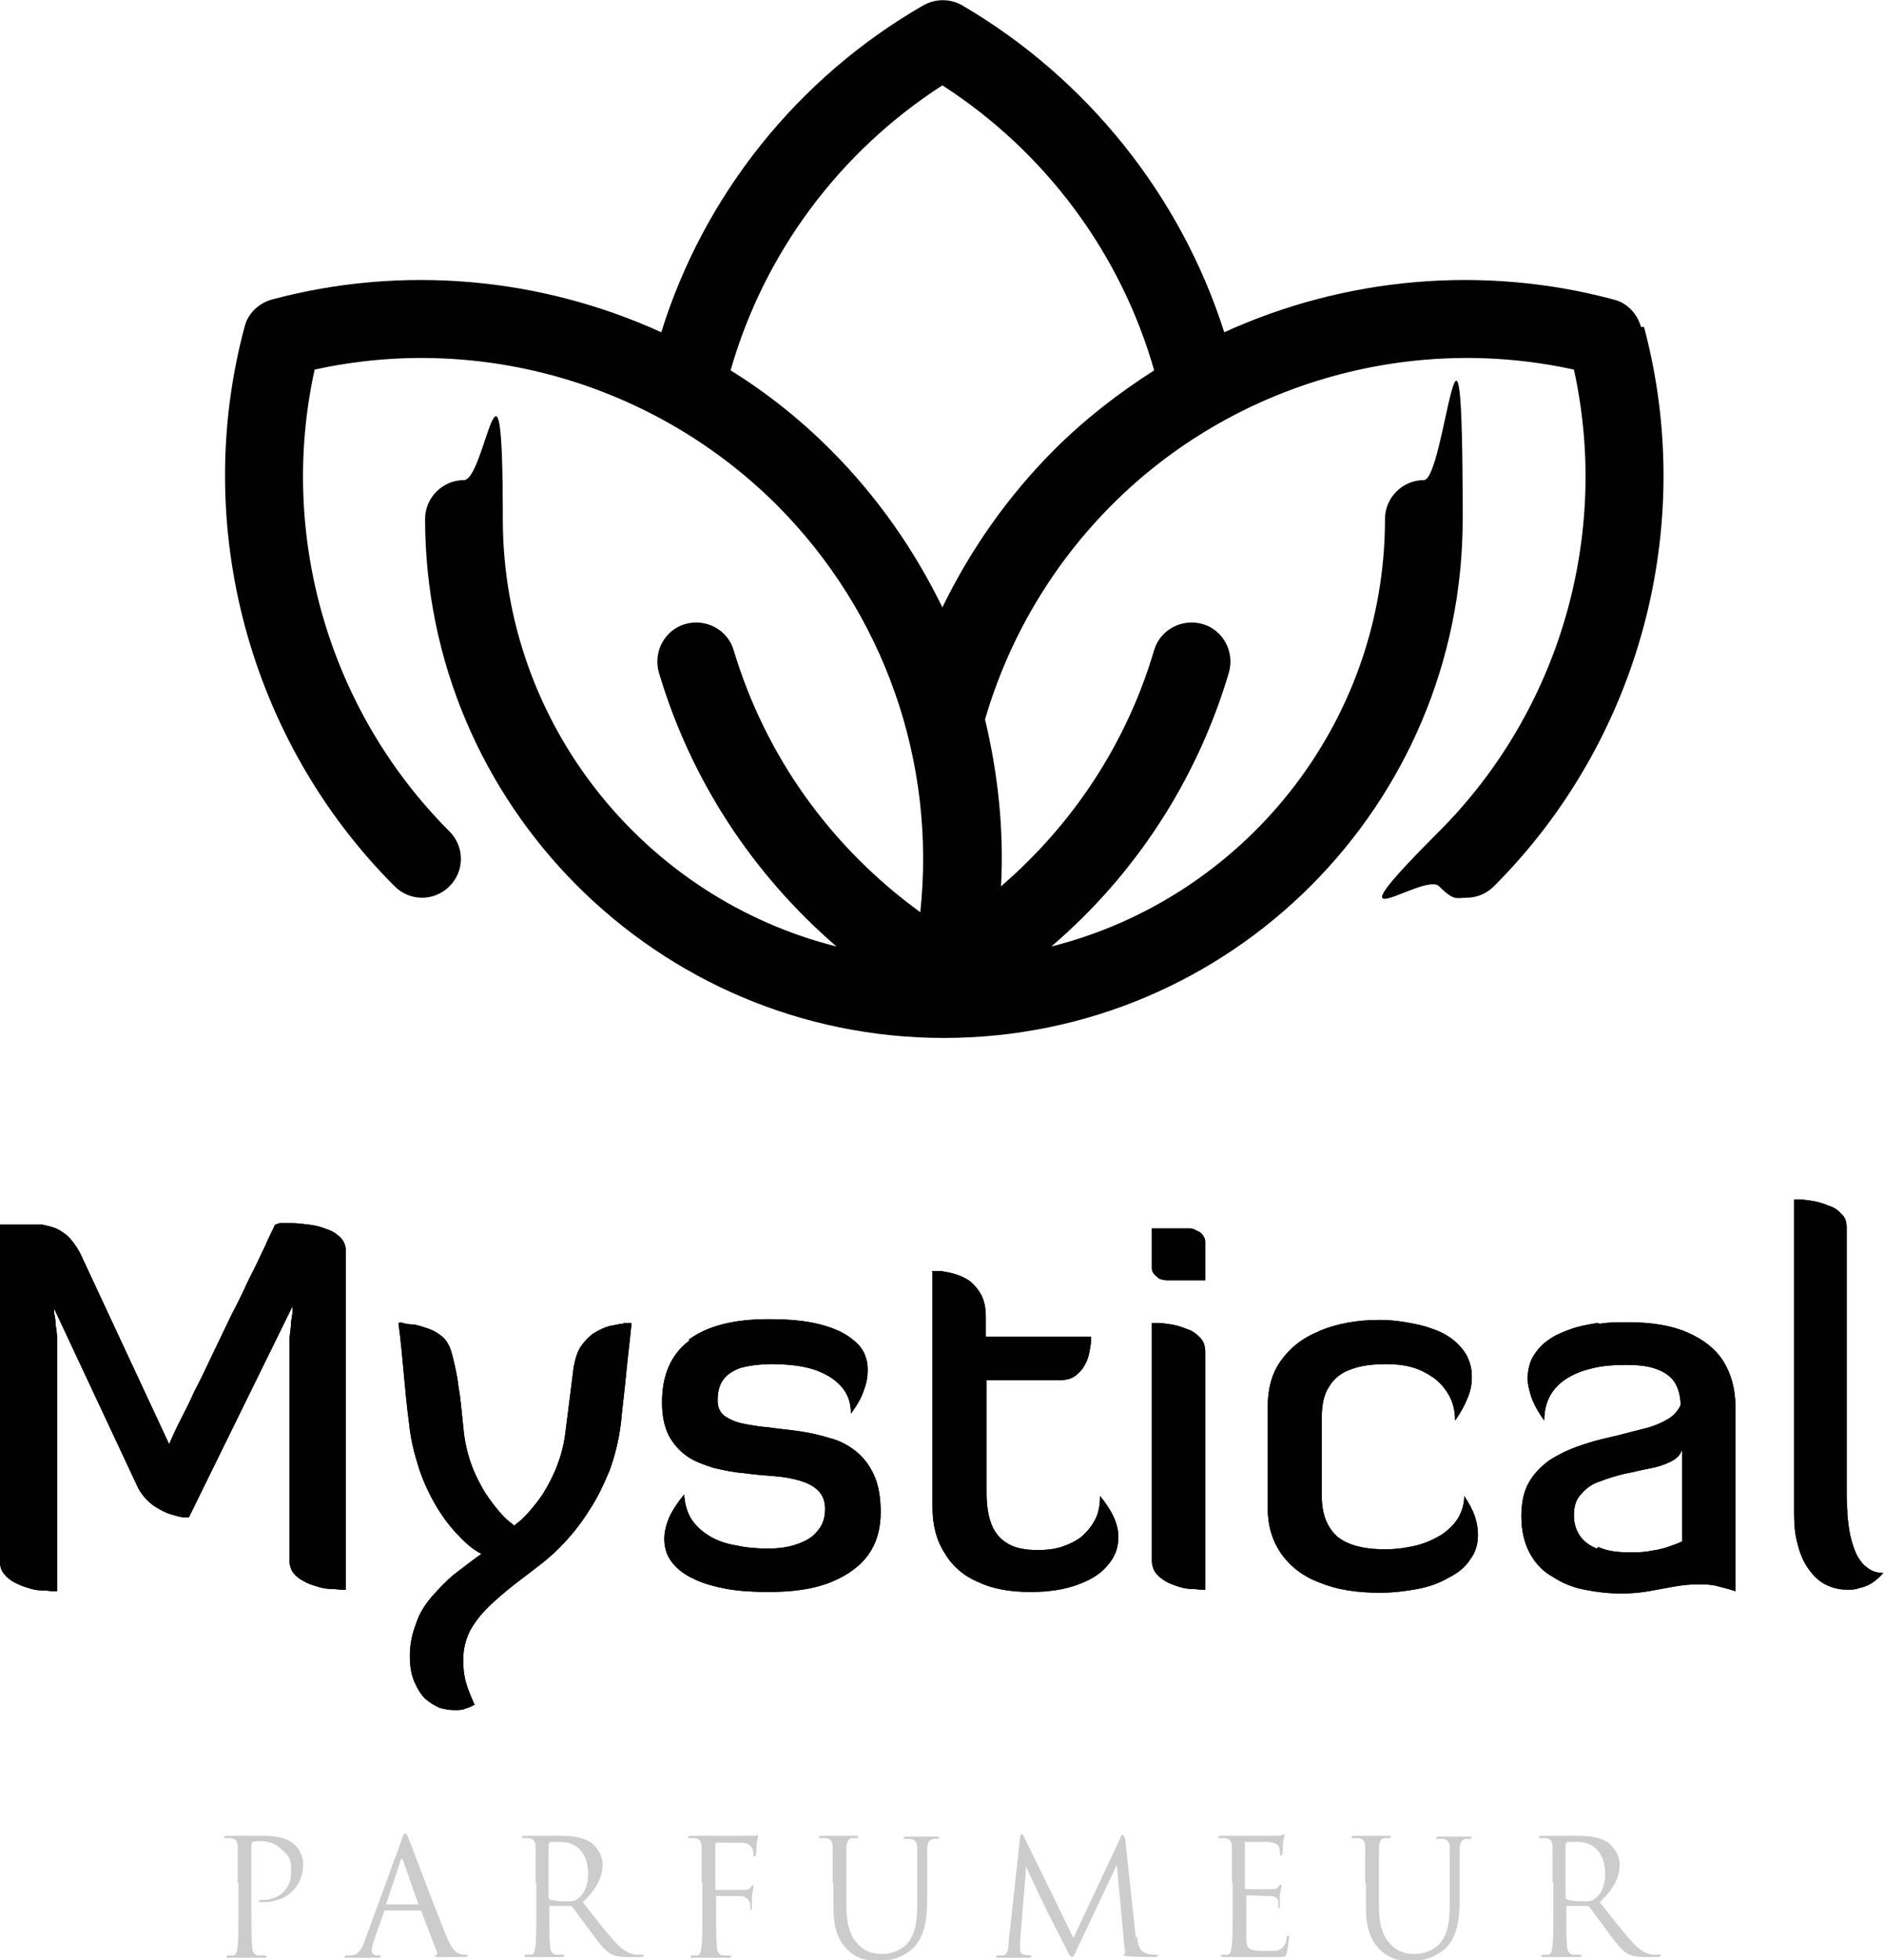 <?xml version="1.0" encoding="UTF-8"?>
<svg id="Layer_1" xmlns="http://www.w3.org/2000/svg" xmlns:xlink="http://www.w3.org/1999/xlink" version="1.1" viewBox="0 0 247.3 257.2">
  <!-- Generator: Adobe Illustrator 29.0.1, SVG Export Plug-In . SVG Version: 2.1.0 Build 192)  -->
  <defs>
    <style>
      .st0 {
        fill: #010101;
      }

      .st1 {
        fill: #ccc;
      }

      .st2 {
        clip-path: url(#clippath);
      }
    </style>
    <clipPath id="clippath">
      <path class="st0" d="M151.2,204.8c0,.6.2,1.2.5,1.6.3.4.8.8,1.3,1.1.5.3,1.1.5,1.7.7.6.2,1.2.3,1.7.3.5,0,1,.1,1.3.1.3,0,.5,0,.5,0v-31.2c0-.8-.2-1.4-.7-1.9-.5-.5-1-.9-1.7-1.1-.7-.3-1.4-.5-2-.6-.7-.1-1.3-.2-1.8-.2-.5,0-.8,0-.8,0v31.2ZM81.8,173.7c-.5,0-1.1.2-1.8.3-.7.2-1.3.5-2,.9-.6.4-1.2,1-1.7,1.7-.5.7-.8,1.7-1,2.8l-1.1,8.7c-.2,1.6-.6,3-1.1,4.3-.5,1.3-1.1,2.4-1.7,3.4-.6,1-1.3,1.8-1.8,2.4-.6.7-1.1,1.2-1.5,1.5-.4.3-.6.5-.6.5,0,0-.2-.2-.6-.5-.4-.3-.9-.8-1.4-1.4-.6-.7-1.2-1.5-1.8-2.4-.6-1-1.2-2.1-1.7-3.4-.5-1.3-.9-2.8-1.1-4.4-.1-.9-.2-1.9-.3-2.9-.1-1-.2-2.1-.4-3.1-.1-1-.3-2-.5-2.9-.2-.9-.4-1.8-.7-2.5-.3-.6-.6-1.1-1.2-1.5-.5-.4-1.1-.7-1.7-.9-.6-.2-1.2-.4-1.8-.5-.6,0-1.1-.1-1.4-.2s-.6,0-.6,0c.3,2.2.5,4.4.7,6.6.2,2.2.4,4.4.7,6.6.2,2.1.7,4,1.3,5.9.6,1.8,1.4,3.5,2.3,5,.9,1.5,1.9,2.8,2.9,3.8,1,1.1,2,1.9,3,2.4-1.3.9-2.4,1.8-3.6,2.7-1.1.9-2.1,2-3,3-.9,1.1-1.6,2.2-2,3.5-.5,1.3-.8,2.6-.8,4.2,0,1.4.2,2.5.6,3.4.4.9.8,1.6,1.4,2.2.6.5,1.2.9,1.9,1.2.7.2,1.3.3,2,.3.5,0,1,0,1.4-.2.4-.1.8-.3,1.2-.5-.4-.9-.8-1.8-1.1-2.8-.3-1-.4-2.1-.4-3.1,0-1.5.4-2.9,1-4,.7-1.2,1.6-2.3,2.8-3.4,1.2-1.1,2.5-2.2,4-3.3l2.6-2c1-.8,2-1.7,3.1-2.9s2.1-2.5,3.1-4.1c1-1.5,1.8-3.2,2.6-5.1.7-1.9,1.2-3.9,1.5-6.2.2-2.2.5-4.4.7-6.6.2-2.2.5-4.4.7-6.6,0,0,0,0-.1,0-.2,0-.6,0-1,0M173.1,174.7c-2.2.9-3.8,2.2-5,3.9-1.2,1.7-1.7,3.7-1.7,6.1v13.1c0,2.4.6,4.4,1.8,6.1,1.2,1.7,2.9,3,5.1,3.8,2.2.9,4.8,1.3,7.8,1.3,1.8,0,3.4-.2,5-.5,1.6-.3,2.9-.8,4.1-1.5,1.2-.6,2.2-1.4,2.8-2.4.7-.9,1-2,1-3.2,0-.7-.1-1.5-.4-2.4-.3-.9-.8-1.8-1.4-2.7,0,1.1-.3,2-.8,2.9-.5.8-1.3,1.6-2.2,2.2-1,.6-2.1,1.1-3.3,1.4-1.3.3-2.6.5-4.1.5-2.9,0-5-.6-6.3-1.7-1.3-1.2-2-2.9-2-5.3v-10.3c0-1.7.3-3.1,1-4.1.6-1,1.6-1.8,2.8-2.2,1.3-.5,2.8-.7,4.7-.7,1.1,0,2.2.1,3.3.4,1.1.3,2,.8,2.9,1.4.8.6,1.5,1.4,2,2.3.5.9.8,2,.8,3.3.8-1.1,1.3-2.1,1.7-3.1.4-1,.5-1.8.5-2.7,0-1.1-.3-2-.7-2.8-.5-.8-1.1-1.5-1.9-2.1-.8-.6-1.8-1.1-2.8-1.4-1-.4-2.2-.6-3.3-.8-1.2-.2-2.3-.3-3.4-.3-3,0-5.6.5-7.8,1.4M209.6,203.2c-1-.4-1.8-1-2.3-1.8-.5-.8-.7-1.6-.7-2.6,0-1.2.3-2.1,1-2.8.6-.7,1.4-1.3,2.4-1.6,1-.4,2-.7,3.2-1,1.1-.2,2.2-.5,3.3-.7,1.1-.2,2-.5,2.8-.9.8-.4,1.3-.9,1.5-1.6v12.1s-.2,0-.5.2c-.3.1-.8.3-1.4.5-.6.2-1.4.4-2.2.5-.9.2-1.8.2-2.9.2-1.6,0-2.9-.2-4-.7M209.7,173.6c-1.2.2-2.4.4-3.5.8-1.1.4-2.1.8-2.9,1.4-.9.6-1.5,1.3-2,2.1-.5.8-.7,1.7-.8,2.8,0,.8.2,1.7.5,2.6.3.9.9,2,1.7,3.1,0-1.3.3-2.4.8-3.3.5-.9,1.3-1.7,2.3-2.3,1-.6,2.1-1,3.4-1.3,1.3-.3,2.7-.4,4.2-.4,1.9,0,3.3.2,4.4.7,1,.4,1.8,1.1,2.2,1.9.4.8.6,1.7.6,2.7-.4.8-1,1.5-2,2-.9.5-2,.9-3.3,1.2-1.3.3-2.6.7-4,1-1.4.3-2.8.7-4.2,1.2-1.4.5-2.6,1.1-3.7,1.8-1.1.8-2,1.7-2.7,2.9-.7,1.2-1,2.7-1,4.5,0,1.9.4,3.5,1.1,4.8.7,1.3,1.7,2.4,3,3.1,1.2.8,2.6,1.4,4.2,1.7,1.5.3,3.1.5,4.8.5,1.3,0,2.4-.1,3.6-.3,1.1-.2,2.2-.4,3.3-.6,1.1-.2,2.1-.3,3.2-.3.8,0,1.6,0,2.4.2s1.6.4,2.5.7v-24.2c0-2.4-.6-4.4-1.6-6-1.1-1.7-2.7-2.9-4.8-3.8-2.1-.9-4.7-1.3-7.8-1.3-1.2,0-2.4,0-3.6.2M90.5,175.9c-2.4,1.8-3.6,4.5-3.6,8.1,0,1.8.3,3.2.9,4.4.6,1.1,1.4,2,2.4,2.7,1,.7,2.2,1.1,3.4,1.5,1.3.3,2.6.6,4,.7,1.4.2,2.7.3,4,.4,1.3.1,2.4.3,3.4.6,1,.3,1.8.7,2.4,1.3.6.6.9,1.4.9,2.4,0,1.2-.3,2.1-1,2.9-.6.8-1.5,1.3-2.6,1.7-1.1.4-2.4.6-3.8.6s-2.9-.1-4.2-.4c-1.3-.2-2.5-.6-3.5-1.2-1-.6-1.8-1.3-2.4-2.2-.6-.9-.9-2-1-3.3-.9,1.1-1.6,2.2-2,3.1-.4,1-.6,1.9-.6,2.7,0,1.2.3,2.2,1,3.1.7.9,1.6,1.6,2.9,2.2,1.2.6,2.7,1,4.3,1.3,1.7.3,3.5.4,5.5.4,3.3,0,6-.4,8.2-1.3,2.2-.9,3.8-2.1,4.9-3.6,1.1-1.6,1.6-3.4,1.6-5.6,0-2-.3-3.6-.9-4.9-.6-1.3-1.4-2.3-2.4-3.1-1-.8-2.2-1.4-3.4-1.7-1.3-.4-2.6-.7-4-.9-1.4-.2-2.7-.3-4-.5-1.3-.1-2.4-.3-3.4-.5-1-.2-1.8-.6-2.4-1-.6-.5-.9-1.1-.9-2,0-1.1.2-2,.7-2.7.5-.7,1.2-1.2,2.3-1.6,1.1-.3,2.5-.5,4.2-.5s3.9.2,5.4.7c1.5.5,2.7,1.2,3.6,2.2.9,1,1.3,2.2,1.3,3.6.8-1.1,1.4-2.1,1.7-3.1.4-1,.5-1.9.5-2.7,0-1.5-.6-2.8-1.7-3.7-1.1-1-2.6-1.7-4.5-2.2-1.9-.5-4.2-.7-6.8-.7-4.6,0-8.1.9-10.5,2.7M122.4,166.9v30.8c0,2.4.5,4.4,1.6,6.1,1,1.7,2.5,3,4.4,3.8,1.9.9,4.2,1.3,6.9,1.3,2.3,0,4.3-.3,6-.9,1.7-.6,3.1-1.4,4-2.5,1-1.1,1.5-2.3,1.5-3.8,0-.9-.2-1.7-.6-2.6-.4-.9-1-1.8-1.8-2.8,0,1.2-.2,2.3-.7,3.2-.5.9-1.1,1.6-1.8,2.2-.8.6-1.7,1-2.6,1.3-1,.3-2,.4-3.1.4-1.7,0-3.1-.3-4-.9-1-.6-1.7-1.5-2.1-2.6-.4-1.1-.6-2.4-.6-4v-14.8h9.7c.8,0,1.5-.2,2-.6.5-.4.9-.8,1.2-1.4.3-.5.5-1.1.6-1.7.1-.5.2-1,.2-1.4,0-.4,0-.6,0-.6h-13.8v-2.6c0-1.2-.2-2.1-.6-2.9-.4-.7-.9-1.3-1.5-1.8-.6-.4-1.2-.7-1.9-.9-.6-.2-1.3-.3-1.8-.4-.5,0-.8,0-1.1,0s-.1,0-.2,0M151.2,161.2v5.2c0,.3.1.6.3.8.2.2.4.4.7.6.3.1.6.2,1,.2h5v-5.1c0-.3-.1-.5-.3-.8-.2-.3-.5-.5-.8-.6-.3-.2-.6-.3-.9-.3h-5ZM36.1,160.7c-.3.7-.8,1.6-1.3,2.8-.6,1.2-1.2,2.6-2,4.1-.7,1.5-1.5,3.2-2.4,4.9-.8,1.7-1.7,3.5-2.5,5.2-.8,1.7-1.6,3.4-2.4,4.9-.7,1.6-1.4,2.9-2,4.1-.6,1.2-1,2.1-1.3,2.8l-11.7-25.1c-.5-.9-1-1.6-1.6-2.2-.6-.5-1.2-.9-1.8-1.1-.6-.2-1.1-.3-1.5-.4-.4,0-.7,0-.8,0H0v44.3c0,.6.2,1.2.6,1.6.3.4.8.8,1.4,1.1.6.3,1.1.5,1.8.7.6.2,1.2.3,1.8.3.6,0,1,.1,1.4.1.3,0,.5,0,.5,0v-30.8c0-.8,0-1.5,0-2.2,0-.7-.1-1.4-.2-2,0-.6-.1-1.1-.2-1.5,0-.4,0-.6,0-.6l11.1,23.7c.6,1,1.3,1.7,2,2.2.8.5,1.5.9,2.2,1.1.7.2,1.3.4,1.7.4.5,0,.7,0,.7,0l13.6-27.7s0,.2,0,.6c0,.4-.1.9-.2,1.5,0,.6-.1,1.3-.2,2.1,0,.8,0,1.5,0,2.3v26.9c0,.6.2,1.2.5,1.6.3.4.8.8,1.4,1.1.5.3,1.1.5,1.8.7.6.2,1.2.3,1.8.3.5,0,1,.1,1.4.1.3,0,.5,0,.5,0v-44.3c0-.8-.2-1.4-.7-1.9-.5-.5-1.1-.9-1.8-1.1-.7-.3-1.5-.5-2.3-.6-.8-.1-1.6-.2-2.3-.2-.5,0-1,0-1.3,0s-.2,0-.3,0M235.5,157.4v41.2c0,1.4.1,2.6.4,3.8.3,1.2.7,2.3,1.3,3.2.6.9,1.3,1.7,2.2,2.2.9.5,1.9.8,3.1.8.5,0,1,0,1.5-.2.5-.1,1.1-.3,1.6-.6.5-.3,1.1-.8,1.6-1.4-.8,0-1.5-.2-2.1-.7-.6-.4-1-1-1.4-1.7-.3-.7-.6-1.5-.8-2.4-.2-.9-.3-1.8-.4-2.7,0-.9-.1-1.7-.1-2.5v-35.3c0-.8-.2-1.4-.7-1.8-.4-.5-1-.9-1.7-1.1-.7-.3-1.4-.5-2-.6-.7-.1-1.3-.2-1.8-.2-.4,0-.7,0-.8,0s0,0,0,0"/>
    </clipPath>
  </defs>
  <g>
    <path class="st1" d="M31.2,247c0-3.3,0-3.9,0-4.6,0-.7-.2-1.1-.9-1.2-.2,0-.5,0-.7,0s-.2,0-.2-.1c0-.1.1-.2.3-.2.9,0,2.2,0,2.4,0,.5,0,1.7,0,2.7,0,2.6,0,3.6.9,3.9,1.2.5.4,1.1,1.4,1.1,2.5,0,3-2.2,5-5.2,5s-.3,0-.4,0c-.1,0-.2,0-.2-.1,0-.2.1-.2.6-.2,2,0,3.6-1.5,3.6-3.4s0-2.1-1.2-3.2c-1.1-1.1-2.4-1.1-2.9-1.1s-.7,0-.9.1c-.1,0-.2.2-.2.4v8.7c0,2,0,3.7.1,4.6,0,.6.2,1.1.8,1.2.3,0,.8,0,.9,0s.2,0,.2.1c0,.1-.1.2-.3.2-1.2,0-2.5,0-2.6,0s-1.4,0-2,0-.3,0-.3-.2,0-.1.2-.1c.2,0,.4,0,.6,0,.4,0,.5-.5.6-1.2.1-.9.1-2.6.1-4.6v-3.7Z"/>
    <path class="st1" d="M52.7,241.4c.3-.7.3-.8.5-.8s.2.1.5.8c.3.8,3.6,9.5,4.9,12.7.8,1.9,1.4,2.2,1.8,2.3.3.1.6.1.8.1s.2,0,.2.1-.2.2-.4.2-1.9,0-3.3,0c-.4,0-.6,0-.6-.1s0-.1.1-.1c.1,0,.3-.2.1-.6l-2-5.2c0,0,0-.1-.2-.1h-4.5c-.1,0-.2,0-.2.2l-1.3,3.7c-.2.5-.3,1-.3,1.4s.4.6.8.6h.2c.1,0,.2,0,.2.1,0,.1-.1.2-.3.2-.5,0-1.4,0-1.6,0s-1.4,0-2.4,0-.4,0-.4-.2,0-.1.2-.1.4,0,.6,0c1-.1,1.4-.9,1.8-2l4.8-13.1ZM54.9,249.9c.1,0,.1,0,0-.1l-2-5.7c-.1-.3-.2-.3-.3,0l-1.9,5.7c0,.1,0,.1,0,.1h4Z"/>
    <path class="st1" d="M70.3,247c0-3.3,0-3.9,0-4.6,0-.7-.2-1.1-.9-1.2-.2,0-.5,0-.7,0s-.2,0-.2-.1c0-.1.1-.2.3-.2.9,0,2.3,0,2.4,0,.2,0,1.8,0,2.5,0,1.3,0,2.7.1,3.9.9.5.4,1.5,1.4,1.5,2.9s-.7,3.1-2.6,4.9c1.7,2.2,3.2,4.1,4.4,5.4,1.1,1.2,2,1.4,2.6,1.5.4,0,.7,0,.8,0s.2,0,.2.1c0,.1-.1.2-.5.2h-1.5c-1.2,0-1.7-.1-2.3-.4-.9-.5-1.6-1.5-2.8-3.1-.9-1.2-1.9-2.6-2.3-3.1,0,0-.1-.1-.3-.1h-2.6c-.1,0-.1,0-.1.1v.5c0,2,0,3.7.1,4.6,0,.6.2,1.1.8,1.2.3,0,.8,0,.9,0s.2,0,.2.1c0,.1-.1.2-.3.2-1.2,0-2.5,0-2.6,0s-1.4,0-2,0-.3,0-.3-.2,0-.1.2-.1c.2,0,.4,0,.6,0,.4,0,.5-.5.6-1.2.1-.9.1-2.6.1-4.6v-3.7ZM72,248.9c0,.1,0,.2.1.3.3.2,1.3.3,2.2.3s1.1,0,1.6-.4c.7-.5,1.3-1.6,1.3-3.2,0-2.6-1.4-4.2-3.6-4.2s-1.2,0-1.4.1c-.1,0-.2.1-.2.3v6.9Z"/>
    <path class="st1" d="M92.1,247c0-3.3,0-3.9,0-4.6,0-.7-.2-1.1-.9-1.2-.2,0-.5,0-.7,0s-.2,0-.2-.1c0-.1.1-.2.3-.2.5,0,1.1,0,1.5,0h.9c.4,0,4.7,0,5.2,0,.4,0,.7,0,.9,0,.1,0,.2-.1.3-.1s.1,0,.1.2c0,.1-.1.4-.2,1,0,.2,0,1.1-.1,1.4,0,.1,0,.2-.2.2s-.1-.1-.1-.3,0-.5-.2-.8c-.1-.3-.6-.7-1.4-.7h-3.2c-.1,0-.2,0-.2.2v5.8c0,.1,0,.2.1.2h2.7c.4,0,.7,0,.9,0,.5,0,.8-.1,1-.4,0-.1.1-.2.2-.2s.1,0,.1.2-.1.5-.2,1.2c0,.4,0,1.3,0,1.4s0,.4-.1.4-.1,0-.1-.2c0-.2,0-.5-.1-.8-.1-.3-.4-.7-1.1-.8-.5,0-2.8,0-3.2,0s-.1,0-.1.2v1.8c0,2,0,3.7.1,4.6,0,.6.2,1.1.8,1.2.3,0,.8,0,.9,0s.2,0,.2.1c0,.1-.1.2-.3.2-1.2,0-2.5,0-2.6,0s-1.4,0-2.1,0-.3,0-.3-.2,0-.1.2-.1c.2,0,.4,0,.6,0,.4,0,.5-.5.6-1.2.1-.9.1-2.6.1-4.6v-3.7Z"/>
    <path class="st1" d="M109.3,247c0-3.3,0-3.9,0-4.6,0-.7-.2-1.1-.9-1.2-.2,0-.5,0-.7,0s-.2,0-.2-.1c0-.1.1-.2.3-.2.9,0,2.2,0,2.4,0s1.5,0,2.1,0,.3,0,.3.2,0,.1-.2.1c-.1,0-.3,0-.5,0-.6,0-.7.5-.8,1.2,0,.7,0,1.3,0,4.6v3c0,3,.7,4.3,1.6,5.2,1,1,2,1.2,3.2,1.2s2.6-.6,3.3-1.5c1-1.2,1.2-3,1.2-5.2v-2.6c0-3.3,0-3.9,0-4.6,0-.7-.2-1.1-.9-1.2-.2,0-.5,0-.7,0s-.2,0-.2-.1c0-.1.1-.2.3-.2.9,0,2.1,0,2.2,0s1.1,0,1.8,0,.3,0,.3.2,0,.1-.2.1c-.1,0-.3,0-.5,0-.6.1-.7.5-.8,1.2,0,.7,0,1.3,0,4.6v2.3c0,2.3-.3,4.8-1.9,6.3-1.5,1.3-3.1,1.6-4.3,1.6s-2.8,0-4.3-1.5c-1-1-1.8-2.5-1.8-5.5v-3.1Z"/>
    <path class="st1" d="M149.3,254.1c0,.8.2,1.9,1.1,2.2.6.2,1.2.2,1.4.2s.2,0,.2.1c0,.1-.2.2-.4.2-.5,0-2.7,0-3.5-.1-.5,0-.6-.1-.6-.2s0-.1.1-.1c.1,0,.1-.4,0-.8l-1-10.9h0l-5.2,11c-.4.9-.5,1.1-.7,1.1s-.3-.2-.7-1c-.5-1-2.4-4.7-2.5-4.9-.2-.4-2.6-5.4-2.8-6h0l-.8,9.8c0,.3,0,.7,0,1.1s.2.6.5.7c.4,0,.7.1.8.1s.2,0,.2.1c0,.1-.1.2-.4.2-.8,0-1.8,0-2,0s-1.2,0-1.8,0-.4,0-.4-.2.1-.1.2-.1c.2,0,.3,0,.6,0,.7-.1.8-.9.8-1.8l1.5-13.7c0-.2.1-.4.2-.4s.2,0,.3.3l6.5,13.3,6.2-13.2c0-.2.2-.3.3-.3s.2.2.3.6l1.4,12.9Z"/>
    <path class="st1" d="M161.7,247c0-3.3,0-3.9,0-4.6,0-.7-.2-1.1-.9-1.2-.2,0-.5,0-.7,0s-.2,0-.2-.1c0-.1.1-.2.3-.2.5,0,1.1,0,1.5,0h.9c.1,0,4.3,0,4.8,0,.4,0,.7,0,.9-.1.1,0,.2-.1.3-.1s0,0,0,.2c0,.1-.1.4-.2,1,0,.2,0,1.1-.1,1.4,0,.1,0,.2-.1.2-.1,0-.2-.1-.2-.3s0-.5-.1-.8c-.1-.3-.4-.6-1.5-.7-.4,0-2.7,0-2.9,0s-.1,0-.1.2v5.8c0,.1,0,.2.1.2.3,0,2.9,0,3.3,0,.5,0,.8,0,1-.3.1-.2.2-.3.3-.3s.1,0,.1.2-.1.5-.2,1.2c0,.4,0,1.2,0,1.3s0,.4-.1.4-.1,0-.1-.2c0-.2,0-.4,0-.7,0-.3-.3-.7-1.1-.7-.6,0-2.7-.1-3-.1s-.1,0-.1.1v1.9c0,.7,0,3.2,0,3.6,0,1.5.4,1.7,2.4,1.7s1.5,0,2-.2c.5-.2.8-.7.9-1.5,0-.2,0-.3.2-.3s.1.2.1.3-.2,1.6-.3,2c-.1.5-.3.5-1.1.5-1.6,0-2.7,0-3.6,0-.8,0-1.3,0-1.6,0s-.4,0-.8,0c-.4,0-.9,0-1.2,0s-.3,0-.3-.2,0-.1.2-.1c.2,0,.4,0,.6,0,.4,0,.5-.5.6-1.2.1-.9.1-2.6.1-4.6v-3.7Z"/>
    <path class="st1" d="M179.2,247c0-3.3,0-3.9,0-4.6,0-.7-.2-1.1-.9-1.2-.2,0-.5,0-.7,0s-.2,0-.2-.1c0-.1.1-.2.3-.2.9,0,2.2,0,2.4,0s1.5,0,2.1,0,.3,0,.3.2,0,.1-.2.1c-.1,0-.3,0-.5,0-.6,0-.7.5-.8,1.2,0,.7,0,1.3,0,4.6v3c0,3,.7,4.3,1.6,5.2,1,1,2,1.2,3.2,1.2s2.6-.6,3.3-1.5c1-1.2,1.2-3,1.2-5.2v-2.6c0-3.3,0-3.9,0-4.6,0-.7-.2-1.1-.9-1.2-.2,0-.5,0-.7,0s-.2,0-.2-.1c0-.1.1-.2.3-.2.9,0,2.1,0,2.2,0s1.1,0,1.8,0,.3,0,.3.2,0,.1-.2.1c-.1,0-.3,0-.5,0-.6.1-.7.5-.8,1.2,0,.7,0,1.3,0,4.6v2.3c0,2.3-.3,4.8-1.9,6.3-1.5,1.3-3.1,1.6-4.3,1.6s-2.8,0-4.3-1.5c-1-1-1.8-2.5-1.8-5.5v-3.1Z"/>
    <path class="st1" d="M203.8,247c0-3.3,0-3.9,0-4.6,0-.7-.2-1.1-.9-1.2-.2,0-.5,0-.7,0s-.2,0-.2-.1c0-.1.1-.2.3-.2.9,0,2.3,0,2.4,0,.2,0,1.8,0,2.5,0,1.3,0,2.7.1,3.9.9.5.4,1.5,1.4,1.5,2.9s-.7,3.1-2.6,4.9c1.7,2.2,3.2,4.1,4.4,5.4,1.1,1.2,2,1.4,2.6,1.5.4,0,.7,0,.8,0s.2,0,.2.1c0,.1-.1.2-.5.2h-1.5c-1.2,0-1.7-.1-2.3-.4-.9-.5-1.6-1.5-2.8-3.1-.9-1.2-1.9-2.6-2.3-3.1,0,0-.1-.1-.3-.1h-2.6c-.1,0-.1,0-.1.1v.5c0,2,0,3.7.1,4.6,0,.6.2,1.1.8,1.2.3,0,.8,0,.9,0s.2,0,.2.1c0,.1-.1.2-.3.2-1.2,0-2.5,0-2.6,0s-1.3,0-2,0-.3,0-.3-.2,0-.1.2-.1c.2,0,.4,0,.6,0,.4,0,.5-.5.6-1.2.1-.9.1-2.6.1-4.6v-3.7ZM205.5,248.9c0,.1,0,.2.1.3.3.2,1.3.3,2.2.3s1.1,0,1.6-.4c.7-.5,1.3-1.6,1.3-3.2,0-2.6-1.4-4.2-3.6-4.2s-1.2,0-1.4.1c-.1,0-.2.1-.2.3v6.9Z"/>
  </g>
  <g>
    <path class="st0" d="M151.2,204.8c0,.6.2,1.2.5,1.6.3.4.8.8,1.3,1.1.5.3,1.1.5,1.7.7.6.2,1.2.3,1.7.3.5,0,1,.1,1.3.1.3,0,.5,0,.5,0v-31.2c0-.8-.2-1.4-.7-1.9-.5-.5-1-.9-1.7-1.1-.7-.3-1.4-.5-2-.6-.7-.1-1.3-.2-1.8-.2-.5,0-.8,0-.8,0v31.2ZM81.8,173.7c-.5,0-1.1.2-1.8.3-.7.2-1.3.5-2,.9-.6.4-1.2,1-1.7,1.7-.5.7-.8,1.7-1,2.8l-1.1,8.7c-.2,1.6-.6,3-1.1,4.3-.5,1.3-1.1,2.4-1.7,3.4-.6,1-1.3,1.8-1.8,2.4-.6.7-1.1,1.2-1.5,1.5-.4.3-.6.5-.6.5,0,0-.2-.2-.6-.5-.4-.3-.9-.8-1.4-1.4-.6-.7-1.2-1.5-1.8-2.4-.6-1-1.2-2.1-1.7-3.4-.5-1.3-.9-2.8-1.1-4.4-.1-.9-.2-1.9-.3-2.9-.1-1-.2-2.1-.4-3.1-.1-1-.3-2-.5-2.9-.2-.9-.4-1.8-.7-2.5-.3-.6-.6-1.1-1.2-1.5-.5-.4-1.1-.7-1.7-.9-.6-.2-1.2-.4-1.8-.5-.6,0-1.1-.1-1.4-.2s-.6,0-.6,0c.3,2.2.5,4.4.7,6.6.2,2.2.4,4.4.7,6.6.2,2.1.7,4,1.3,5.9.6,1.8,1.4,3.5,2.3,5,.9,1.5,1.9,2.8,2.9,3.8,1,1.1,2,1.9,3,2.4-1.3.9-2.4,1.8-3.6,2.7-1.1.9-2.1,2-3,3-.9,1.1-1.6,2.2-2,3.5-.5,1.3-.8,2.6-.8,4.2,0,1.4.2,2.5.6,3.4.4.9.8,1.6,1.4,2.2.6.5,1.2.9,1.9,1.2.7.2,1.3.3,2,.3.5,0,1,0,1.4-.2.4-.1.8-.3,1.2-.5-.4-.9-.8-1.8-1.1-2.8-.3-1-.4-2.1-.4-3.1,0-1.5.4-2.9,1-4,.7-1.2,1.6-2.3,2.8-3.4,1.2-1.1,2.5-2.2,4-3.3l2.6-2c1-.8,2-1.7,3.1-2.9s2.1-2.5,3.1-4.1c1-1.5,1.8-3.2,2.6-5.1.7-1.9,1.2-3.9,1.5-6.2.2-2.2.5-4.4.7-6.6.2-2.2.5-4.4.7-6.6,0,0,0,0-.1,0-.2,0-.6,0-1,0M173.1,174.7c-2.2.9-3.8,2.2-5,3.9-1.2,1.7-1.7,3.7-1.7,6.1v13.1c0,2.4.6,4.4,1.8,6.1,1.2,1.7,2.9,3,5.1,3.8,2.2.9,4.8,1.3,7.8,1.3,1.8,0,3.4-.2,5-.5,1.6-.3,2.9-.8,4.1-1.5,1.2-.6,2.2-1.4,2.8-2.4.7-.9,1-2,1-3.2,0-.7-.1-1.5-.4-2.4-.3-.9-.8-1.8-1.4-2.7,0,1.1-.3,2-.8,2.9-.5.8-1.3,1.6-2.2,2.2-1,.6-2.1,1.1-3.3,1.4-1.3.3-2.6.5-4.1.5-2.9,0-5-.6-6.3-1.7-1.3-1.2-2-2.9-2-5.3v-10.3c0-1.7.3-3.1,1-4.1.6-1,1.6-1.8,2.8-2.2,1.3-.5,2.8-.7,4.7-.7,1.1,0,2.2.1,3.3.4,1.1.3,2,.8,2.9,1.4.8.6,1.5,1.4,2,2.3.5.9.8,2,.8,3.3.8-1.1,1.3-2.1,1.7-3.1.4-1,.5-1.8.5-2.7,0-1.1-.3-2-.7-2.8-.5-.8-1.1-1.5-1.9-2.1-.8-.6-1.8-1.1-2.8-1.4-1-.4-2.2-.6-3.3-.8-1.2-.2-2.3-.3-3.4-.3-3,0-5.6.5-7.8,1.4M209.6,203.2c-1-.4-1.8-1-2.3-1.8-.5-.8-.7-1.6-.7-2.6,0-1.2.3-2.1,1-2.8.6-.7,1.4-1.3,2.4-1.6,1-.4,2-.7,3.2-1,1.1-.2,2.2-.5,3.3-.7,1.1-.2,2-.5,2.8-.9.8-.4,1.3-.9,1.5-1.6v12.1s-.2,0-.5.2c-.3.1-.8.3-1.4.5-.6.2-1.4.4-2.2.5-.9.2-1.8.2-2.9.2-1.6,0-2.9-.2-4-.7M209.7,173.6c-1.2.2-2.4.4-3.5.8-1.1.4-2.1.8-2.9,1.4-.9.6-1.5,1.3-2,2.1-.5.8-.7,1.7-.8,2.8,0,.8.2,1.7.5,2.6.3.9.9,2,1.7,3.1,0-1.3.3-2.4.8-3.3.5-.9,1.3-1.7,2.3-2.3,1-.6,2.1-1,3.4-1.3,1.3-.3,2.7-.4,4.2-.4,1.9,0,3.3.2,4.4.7,1,.4,1.8,1.1,2.2,1.9.4.8.6,1.7.6,2.7-.4.8-1,1.5-2,2-.9.5-2,.9-3.3,1.2-1.3.3-2.6.7-4,1-1.4.3-2.8.7-4.2,1.2-1.4.5-2.6,1.1-3.7,1.8-1.1.8-2,1.7-2.7,2.9-.7,1.2-1,2.7-1,4.5,0,1.9.4,3.5,1.1,4.8.7,1.3,1.7,2.4,3,3.1,1.2.8,2.6,1.4,4.2,1.7,1.5.3,3.1.5,4.8.5,1.3,0,2.4-.1,3.6-.3,1.1-.2,2.2-.4,3.3-.6,1.1-.2,2.1-.3,3.2-.3.8,0,1.6,0,2.4.2s1.6.4,2.5.7v-24.2c0-2.4-.6-4.4-1.6-6-1.1-1.7-2.7-2.9-4.8-3.8-2.1-.9-4.7-1.3-7.8-1.3-1.2,0-2.4,0-3.6.2M90.5,175.9c-2.4,1.8-3.6,4.5-3.6,8.1,0,1.8.3,3.2.9,4.4.6,1.1,1.4,2,2.4,2.7,1,.7,2.2,1.1,3.4,1.5,1.3.3,2.6.6,4,.7,1.4.2,2.7.3,4,.4,1.3.1,2.4.3,3.4.6,1,.3,1.8.7,2.4,1.3.6.6.9,1.4.9,2.4,0,1.2-.3,2.1-1,2.9-.6.8-1.5,1.3-2.6,1.7-1.1.4-2.4.6-3.8.6s-2.9-.1-4.2-.4c-1.3-.2-2.5-.6-3.5-1.2-1-.6-1.8-1.3-2.4-2.2-.6-.9-.9-2-1-3.3-.9,1.1-1.6,2.2-2,3.1-.4,1-.6,1.9-.6,2.7,0,1.2.3,2.2,1,3.1.7.9,1.6,1.6,2.9,2.2,1.2.6,2.7,1,4.3,1.3,1.7.3,3.5.4,5.5.4,3.3,0,6-.4,8.2-1.3,2.2-.9,3.8-2.1,4.9-3.6,1.1-1.6,1.6-3.4,1.6-5.6,0-2-.3-3.6-.9-4.9-.6-1.3-1.4-2.3-2.4-3.1-1-.8-2.2-1.4-3.4-1.7-1.3-.4-2.6-.7-4-.9-1.4-.2-2.7-.3-4-.5-1.3-.1-2.4-.3-3.4-.5-1-.2-1.8-.6-2.4-1-.6-.5-.9-1.1-.9-2,0-1.1.2-2,.7-2.7.5-.7,1.2-1.2,2.3-1.6,1.1-.3,2.5-.5,4.2-.5s3.9.2,5.4.7c1.5.5,2.7,1.2,3.6,2.2.9,1,1.3,2.2,1.3,3.6.8-1.1,1.4-2.1,1.7-3.1.4-1,.5-1.9.5-2.7,0-1.5-.6-2.8-1.7-3.7-1.1-1-2.6-1.7-4.5-2.2-1.9-.5-4.2-.7-6.8-.7-4.6,0-8.1.9-10.5,2.7M122.4,166.9v30.8c0,2.4.5,4.4,1.6,6.1,1,1.7,2.5,3,4.4,3.8,1.9.9,4.2,1.3,6.9,1.3,2.3,0,4.3-.3,6-.9,1.7-.6,3.1-1.4,4-2.5,1-1.1,1.5-2.3,1.5-3.8,0-.9-.2-1.7-.6-2.6-.4-.9-1-1.8-1.8-2.8,0,1.2-.2,2.3-.7,3.2-.5.9-1.1,1.6-1.8,2.2-.8.6-1.7,1-2.6,1.3-1,.3-2,.4-3.1.4-1.7,0-3.1-.3-4-.9-1-.6-1.7-1.5-2.1-2.6-.4-1.1-.6-2.4-.6-4v-14.8h9.7c.8,0,1.5-.2,2-.6.5-.4.9-.8,1.2-1.4.3-.5.5-1.1.6-1.7.1-.5.2-1,.2-1.4,0-.4,0-.6,0-.6h-13.8v-2.6c0-1.2-.2-2.1-.6-2.9-.4-.7-.9-1.3-1.5-1.8-.6-.4-1.2-.7-1.9-.9-.6-.2-1.3-.3-1.8-.4-.5,0-.8,0-1.1,0s-.1,0-.2,0M151.2,161.2v5.2c0,.3.1.6.3.8.2.2.4.4.7.6.3.1.6.2,1,.2h5v-5.1c0-.3-.1-.5-.3-.8-.2-.3-.5-.5-.8-.6-.3-.2-.6-.3-.9-.3h-5ZM36.1,160.7c-.3.7-.8,1.6-1.3,2.8-.6,1.2-1.2,2.6-2,4.1-.7,1.5-1.5,3.2-2.4,4.9-.8,1.7-1.7,3.5-2.5,5.2-.8,1.7-1.6,3.4-2.4,4.9-.7,1.6-1.4,2.9-2,4.1-.6,1.2-1,2.1-1.3,2.8l-11.7-25.1c-.5-.9-1-1.6-1.6-2.2-.6-.5-1.2-.9-1.8-1.1-.6-.2-1.1-.3-1.5-.4-.4,0-.7,0-.8,0H0v44.3c0,.6.2,1.2.6,1.6.3.4.8.8,1.4,1.1.6.3,1.1.5,1.8.7.6.2,1.2.3,1.8.3.6,0,1,.1,1.4.1.3,0,.5,0,.5,0v-30.8c0-.8,0-1.5,0-2.2,0-.7-.1-1.4-.2-2,0-.6-.1-1.1-.2-1.5,0-.4,0-.6,0-.6l11.1,23.7c.6,1,1.3,1.7,2,2.2.8.5,1.5.9,2.2,1.1.7.2,1.3.4,1.7.4.5,0,.7,0,.7,0l13.6-27.7s0,.2,0,.6c0,.4-.1.9-.2,1.5,0,.6-.1,1.3-.2,2.1,0,.8,0,1.5,0,2.3v26.9c0,.6.2,1.2.5,1.6.3.4.8.8,1.4,1.1.5.3,1.1.5,1.8.7.6.2,1.2.3,1.8.3.5,0,1,.1,1.4.1.3,0,.5,0,.5,0v-44.3c0-.8-.2-1.4-.7-1.9-.5-.5-1.1-.9-1.8-1.1-.7-.3-1.5-.5-2.3-.6-.8-.1-1.6-.2-2.3-.2-.5,0-1,0-1.3,0s-.2,0-.3,0M235.5,157.4v41.2c0,1.4.1,2.6.4,3.8.3,1.2.7,2.3,1.3,3.2.6.9,1.3,1.7,2.2,2.2.9.5,1.9.8,3.1.8.5,0,1,0,1.5-.2.5-.1,1.1-.3,1.6-.6.5-.3,1.1-.8,1.6-1.4-.8,0-1.5-.2-2.1-.7-.6-.4-1-1-1.4-1.7-.3-.7-.6-1.5-.8-2.4-.2-.9-.3-1.8-.4-2.7,0-.9-.1-1.7-.1-2.5v-35.3c0-.8-.2-1.4-.7-1.8-.4-.5-1-.9-1.7-1.1-.7-.3-1.4-.5-2-.6-.7-.1-1.3-.2-1.8-.2-.4,0-.7,0-.8,0s0,0,0,0"/>
    <g class="st2">
      <rect class="st0" y="157.4" width="247.3" height="67.1"/>
    </g>
  </g>
  <path class="st0" d="M215.4,42.9c-.5-1.8-1.9-3.2-3.6-3.6-17.2-4.6-35.3-2.9-51.1,4.3-5.7-17.9-18-33.3-34.4-42.9-1.6-.9-3.5-.9-5.1,0-16.5,9.5-28.8,24.9-34.4,42.9-15.8-7.2-33.9-8.9-51.1-4.3-1.8.5-3.2,1.9-3.6,3.6-7,26.1.6,54.3,19.7,73.4,2,2,5.2,2,7.2,0,2-2,2-5.2,0-7.2-15.8-15.8-22.5-38.8-17.7-60.6,21.8-4.8,44.7,1.9,60.6,17.7,14.2,14.2,21,33.8,18.9,53.5-11.7-8.5-20.3-20.4-24.5-34.4-.8-2.7-3.7-4.2-6.4-3.4-2.7.8-4.2,3.7-3.4,6.4,4.2,14.1,12.3,26.4,23.3,35.9-25.1-6.3-43.8-29.1-43.8-56.1s-2.3-5.1-5.1-5.1-5.1,2.3-5.1,5.1c0,37.5,30.5,68.1,68.1,68.1s68.1-30.5,68.1-68.1-2.3-5.1-5.1-5.1-5.1,2.3-5.1,5.1c0,27-18.7,49.8-43.8,56.1,11-9.4,19.1-21.8,23.3-35.9.8-2.7-.7-5.6-3.4-6.4-2.7-.8-5.6.7-6.4,3.4-3.6,12.2-10.6,22.8-20.1,31,.4-7.4-.4-14.8-2.1-21.9,3.1-10.6,8.8-20.3,16.7-28.2,15.8-15.8,38.8-22.5,60.6-17.7,4.8,21.8-1.9,44.8-17.7,60.6s-2,5.2,0,7.2,2.3,1.5,3.6,1.5,2.6-.5,3.6-1.5c19.1-19.1,26.7-47.2,19.7-73.4ZM138.4,59c-6.1,6.1-11,13.1-14.7,20.7-3.7-7.6-8.6-14.6-14.7-20.7-4-4-8.4-7.5-13.1-10.4,4.4-15.4,14.3-28.7,27.8-37.4,13.5,8.7,23.4,22,27.8,37.4-4.7,3-9.1,6.4-13.1,10.4Z"/>
</svg>